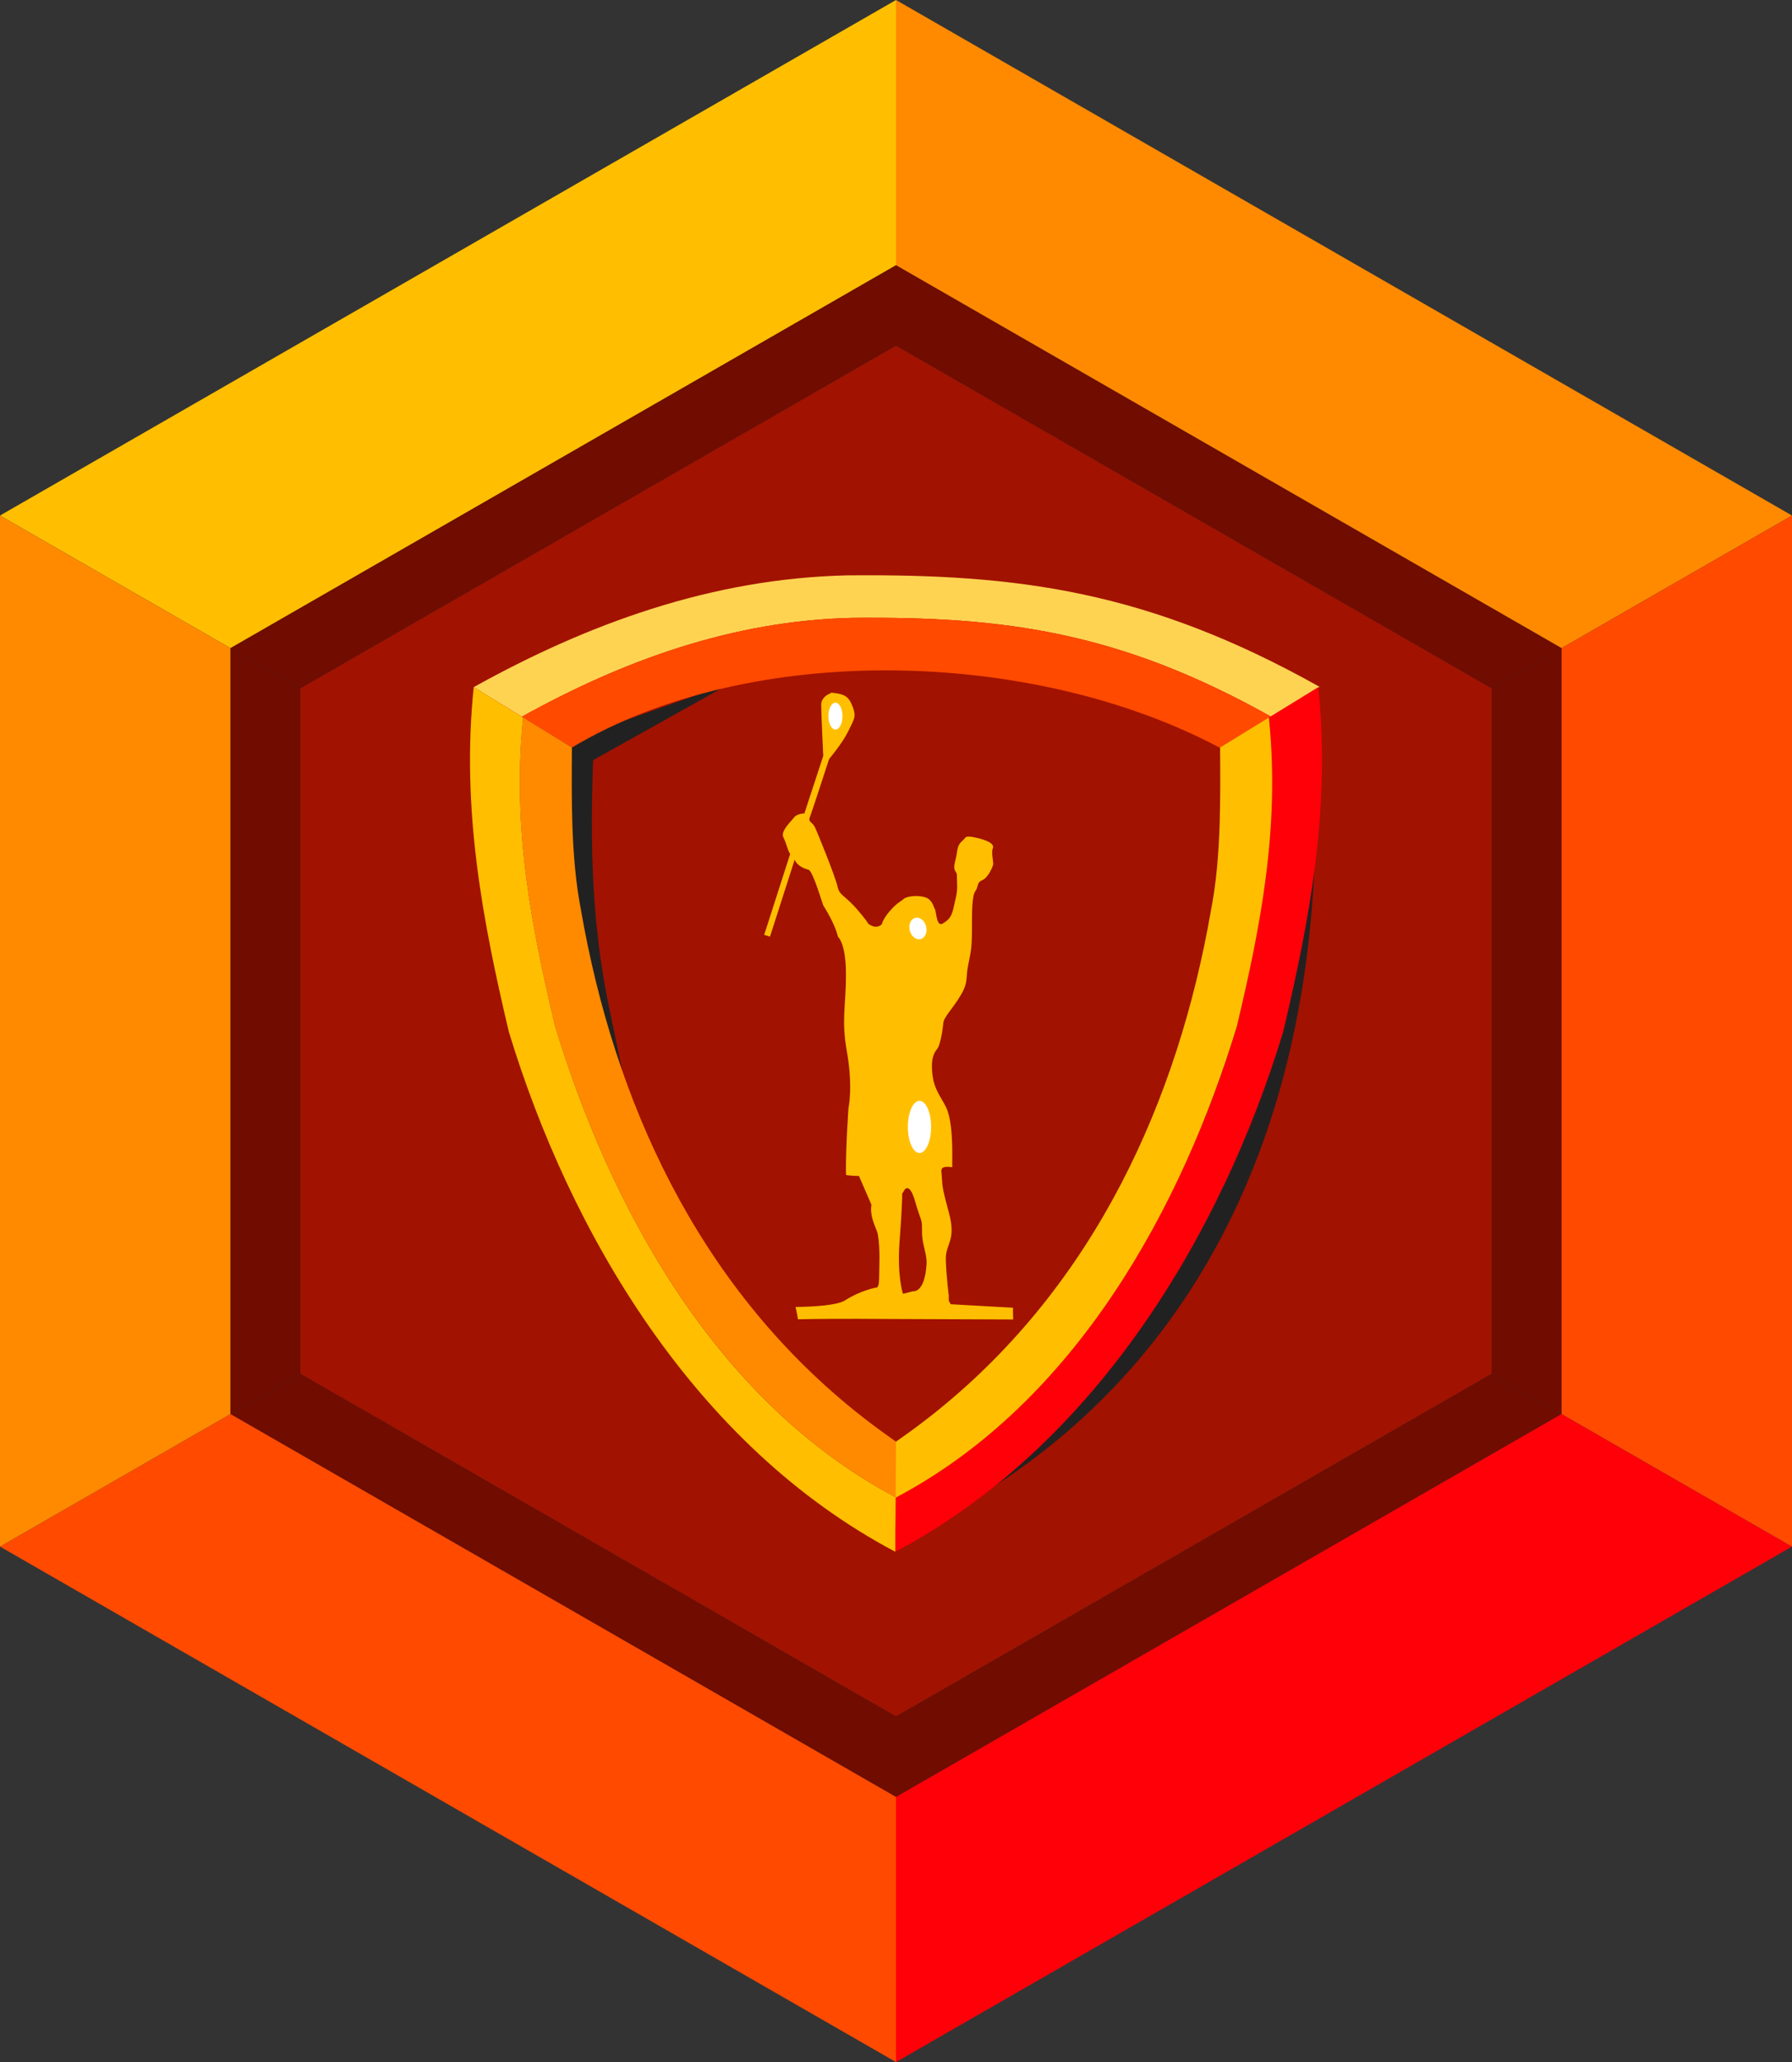 <svg width="113" height="130" viewBox="0 0 113 130" fill="none" xmlns="http://www.w3.org/2000/svg">
<rect x="0" y="0" width="113" height="130" fill="#333333" stroke="none"/>
<path d="M56.5 16.716V21.796L94.055 43.398L98.472 40.858L56.5 16.716Z" fill="#700C00"/>
<path d="M56.5 108.204V113.287L98.472 89.144L94.055 86.602L56.5 108.204Z" fill="#700C00"/>
<path d="M94.055 43.398V86.602L98.472 89.144V40.858L94.055 43.398Z" fill="#700C00"/>
<path d="M56.5 16.716V21.796L18.947 43.398L14.528 40.858L56.5 16.716Z" fill="#700C00"/>
<path d="M56.5 108.204V113.287L14.528 89.144L18.947 86.602L56.5 108.204Z" fill="#700C00"/>
<path d="M18.947 43.398V86.602L14.528 89.144V40.858L18.947 43.398Z" fill="#700C00"/>
<path d="M94.055 86.602V43.398L56.5 21.796L18.947 43.398V86.602L56.5 108.204L94.055 86.602Z" fill="#A21200"/>
<path d="M98.472 40.858L113 32.501L56.5 0V16.715L98.472 40.858Z" fill="#FF8A00"/>
<path d="M98.472 89.144L56.5 113.287V130L113 97.502L98.472 89.144Z" fill="#FF0009"/>
<path d="M98.472 40.858V89.144L113 97.501V32.501L98.472 40.858Z" fill="#FF4A00"/>
<path d="M14.528 40.858L0 32.501L56.5 0V16.715L14.528 40.858Z" fill="#FFBF00"/>
<path d="M14.528 89.144L56.5 113.287V130L0 97.502L14.528 89.144Z" fill="#FF4A00"/>
<path d="M14.528 40.858V89.144L0 97.501V32.501L14.528 40.858Z" fill="#FF8A00"/>
<path d="M82.942 48.252V53.053C82.44 74.908 72.607 89.053 58.43 96.126L57.8 96.357L73.177 79.258L82.942 48.254V48.252Z" fill="#222121"/>
<path d="M39.238 67.504L36.011 58.099L35.513 46.795L46.133 43.041L37.4 47.923C37.215 53.241 37.306 58.167 38.383 63.38L39.236 67.502L39.238 67.504Z" fill="#222121"/>
<path d="M80.142 45.172L83.206 43.298C72.405 37.244 64.197 36.172 53.441 36.273C44.874 36.46 37.041 39.336 29.871 43.319L32.905 45.184C39.255 41.66 46.188 39.116 53.773 38.951C63.301 38.859 70.573 39.811 80.142 45.174V45.172Z" fill="#FFD352"/>
<path d="M76.921 47.143L80.14 45.174C70.573 39.811 63.299 38.862 53.77 38.951C46.186 39.116 39.251 41.662 32.903 45.185L36.064 47.128C47.42 40.341 65.28 40.943 76.921 47.143Z" fill="#FF4A00"/>
<path d="M56.523 94.415L56.511 94.409C45.108 88.387 38.451 76.047 34.996 64.662C33.551 58.545 32.296 52.321 32.967 45.479C32.975 45.399 32.979 45.316 32.988 45.236L32.79 45.115L29.873 43.321C29.069 51.026 30.462 58.172 32.086 65.046C35.924 77.687 43.795 91.141 56.455 97.828L56.523 94.418V94.415Z" fill="#FFBF00"/>
<path d="M56.498 90.886C56.389 90.812 56.285 90.734 56.179 90.659C55.389 90.104 54.626 89.53 53.888 88.934C43.933 80.907 38.721 69.359 36.641 57.406C36.3 55.664 36.153 53.837 36.092 51.972C36.041 50.376 36.051 48.75 36.064 47.126L32.986 45.233C32.977 45.316 32.973 45.397 32.964 45.477C32.294 52.319 33.547 58.54 34.994 64.66C38.451 76.044 45.12 88.396 56.523 94.418L56.5 90.888L56.498 90.886Z" fill="#FF8A00"/>
<path d="M56.479 94.415L56.492 94.409C67.894 88.387 74.551 76.047 78.006 64.662C79.451 58.545 80.706 52.321 80.036 45.479C80.027 45.399 80.023 45.316 80.014 45.236L80.212 45.115L83.129 43.321C83.933 51.026 82.54 58.172 80.916 65.046C77.079 77.687 69.116 91.141 56.455 97.828L56.479 94.418V94.415Z" fill="#FF0009"/>
<path d="M56.502 90.886C56.611 90.812 56.715 90.734 56.821 90.659C57.611 90.104 58.374 89.53 59.112 88.934C69.067 80.907 74.279 69.359 76.359 57.406C76.7 55.664 76.847 53.837 76.908 51.972C76.959 50.376 76.949 48.75 76.936 47.126L80.014 45.233C80.023 45.316 80.027 45.397 80.036 45.477C80.706 52.319 79.453 58.54 78.006 64.66C74.549 76.044 67.88 88.396 56.477 94.418L56.5 90.888L56.502 90.886Z" fill="#FFBF00"/>
<path d="M58.427 79.707C58.308 81.547 57.574 81.405 57.574 81.405L56.938 81.568C56.938 81.568 56.56 80.439 56.723 78.296C56.891 76.15 56.891 75.256 56.891 75.256L57.032 75.019C57.032 75.019 57.347 74.497 57.694 75.703C58.117 77.185 58.142 76.695 58.142 77.702C58.142 78.461 58.468 79.065 58.427 79.705M63.874 82.747C63.874 82.647 63.878 82.548 63.878 82.446L59.953 82.223L59.827 82.007V81.664C59.827 81.664 59.674 80.483 59.64 79.427C59.61 78.361 60.331 78.262 59.827 76.418C59.33 74.586 59.455 74.836 59.359 73.838C59.317 73.367 60.202 73.664 60.048 73.558C60.029 73.217 60.14 71.229 59.766 70.08C59.527 69.361 58.921 68.84 58.798 67.755C58.676 66.667 58.921 66.356 59.11 66.108C59.3 65.858 59.455 64.865 59.483 64.492C59.512 64.121 60.076 63.594 60.574 62.754C61.072 61.919 60.885 61.699 61.042 60.893C61.197 60.086 61.289 59.836 61.289 58.625C61.289 57.415 61.289 56.482 61.508 56.173C61.725 55.861 61.572 55.643 61.944 55.486C62.321 55.334 62.631 54.585 62.631 54.462C62.631 54.339 62.506 53.684 62.599 53.5C62.689 53.313 62.569 53.061 61.693 52.845C60.825 52.631 60.914 52.786 60.759 52.94C60.604 53.095 60.419 53.186 60.353 53.684C60.291 54.18 60.074 54.647 60.229 54.897C60.389 55.143 60.323 55.083 60.353 55.675C60.389 56.264 60.261 56.607 60.138 57.192C60.012 57.784 59.855 57.972 59.453 58.22C59.047 58.468 59.047 57.474 58.953 57.317C58.861 57.165 58.798 56.728 58.364 56.576C57.925 56.421 57.208 56.482 56.991 56.669C56.772 56.855 56.617 56.885 56.213 57.32C55.806 57.756 55.653 58.097 55.619 58.222C55.59 58.346 55.275 58.532 54.932 58.346C54.59 58.159 54.996 58.439 54.121 57.415C53.251 56.389 52.939 56.484 52.813 55.891C52.688 55.302 51.535 52.444 51.379 52.135C51.226 51.823 50.941 51.83 51.069 51.518C51.19 51.209 52.281 47.851 52.281 47.851C52.281 47.851 53.124 46.857 53.5 46.079C53.877 45.303 53.998 45.178 53.779 44.587C53.564 43.998 53.345 43.813 52.815 43.718C52.286 43.627 52.377 43.705 52.377 43.705C52.377 43.705 51.783 43.902 51.783 44.43C51.783 44.958 51.913 47.656 51.913 47.656L50.724 51.281C50.724 51.281 50.26 51.281 50.065 51.546C49.862 51.806 49.205 52.4 49.401 52.794C49.601 53.188 49.631 53.513 49.824 53.843L48.188 58.935L48.554 59.051L50.111 54.193C50.111 54.193 50.224 54.632 50.988 54.833C51.26 54.907 51.869 57.002 51.913 57.078C52.707 58.328 52.837 59.053 52.837 59.053C52.837 59.053 53.345 59.446 53.345 61.421C53.345 63.56 53.039 64.242 53.409 66.324C53.802 68.566 53.502 69.868 53.502 69.868C53.502 69.868 53.317 72.475 53.347 74.056C53.347 74.118 54.158 74.15 54.162 74.133L54.949 75.945C54.824 76.755 55.287 77.465 55.353 77.806C55.519 78.715 55.436 79.951 55.436 80.61C55.436 81.269 55.226 81.176 55.226 81.176C55.226 81.176 54.251 81.359 53.285 81.98C52.807 82.285 51.426 82.378 50.167 82.397C50.228 82.651 50.277 82.91 50.318 83.171C52.637 83.118 56.083 83.152 56.083 83.152L63.891 83.183C63.882 83.041 63.878 82.897 63.878 82.751" fill="#FFBF00"/>
<path d="M57.981 72.689C58.386 72.689 58.715 71.953 58.715 71.044C58.715 70.136 58.386 69.399 57.981 69.399C57.575 69.399 57.247 70.136 57.247 71.044C57.247 71.953 57.575 72.689 57.981 72.689Z" fill="white"/>
<path d="M58.05 59.203C58.335 59.132 58.492 58.776 58.4 58.407C58.309 58.037 58.003 57.795 57.718 57.865C57.433 57.935 57.276 58.292 57.368 58.661C57.459 59.03 57.765 59.273 58.05 59.203Z" fill="white"/>
<path d="M52.681 45.994C52.927 45.994 53.126 45.615 53.126 45.146C53.126 44.678 52.927 44.298 52.681 44.298C52.436 44.298 52.237 44.678 52.237 45.146C52.237 45.615 52.436 45.994 52.681 45.994Z" fill="white"/>
</svg>
